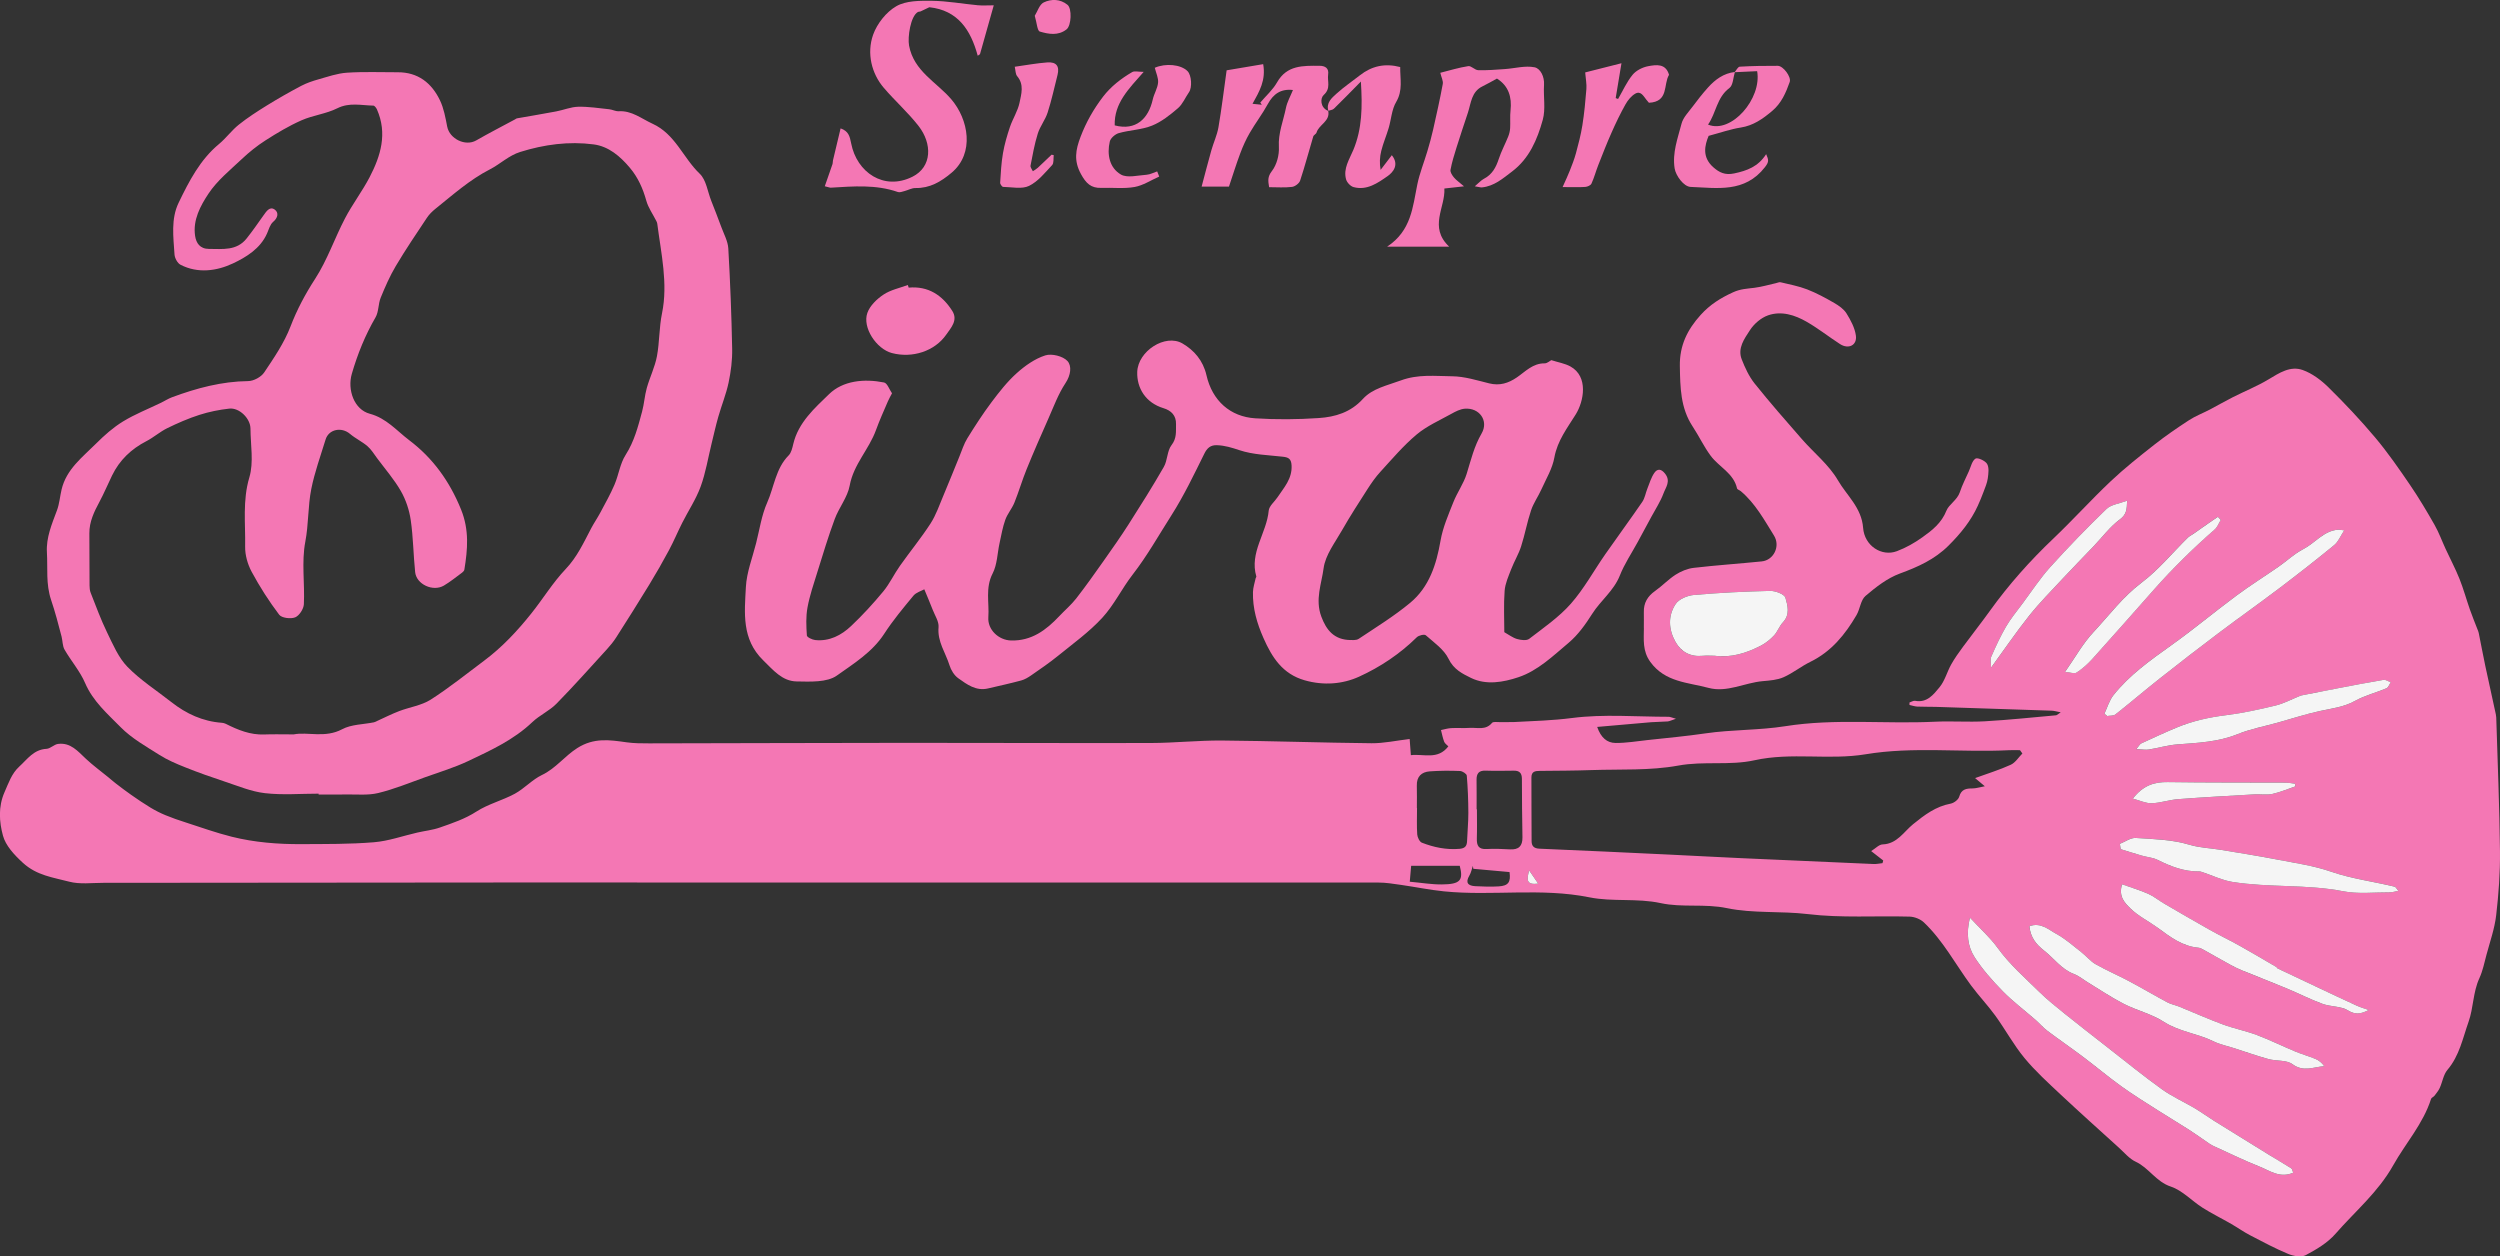 <?xml version="1.0" encoding="UTF-8"?>
<svg id="Capa_2" data-name="Capa 2" xmlns="http://www.w3.org/2000/svg" viewBox="0 0 957.5 481.18">
  <rect x="0" y="0" width="957.5" height="481.18" fill="#333333" stroke="none"/>
  <defs>
    <style>
      .cls-1 {
        fill: #fe7bbb;
      }

      .cls-1, .cls-2 {
        stroke-width: 0px;
      }

      .cls-2 {
        fill: #fff;
      }

      .cls-3 {
        opacity: .95;
      }
    </style>
  </defs>
  <g id="Capa_1-2" data-name="Capa 1">
    <g class="cls-3">
      <path class="cls-1" d="M539.9,283.05c.18,2.37.3,3.98.46,6.18,4.92-.6,10.3,1.92,14.36-3.38-.54-.57-1.33-1.07-1.6-1.77-.55-1.43-.83-2.98-1.22-4.47,1.29-.26,2.58-.67,3.88-.74,2.37-.13,4.75.07,7.12-.09,2.91-.19,6.12,1.02,8.54-1.91.44-.54,1.91-.28,2.91-.3,1.87-.04,3.75.06,5.62-.03,7.38-.38,14.7-.59,22.11-1.54,12.17-1.57,24.67-.47,37.04-.47.55,0,1.1.29,2.76.75-1.76.59-2.45.97-3.17,1.03-2.12.17-4.25.13-6.36.3-6.66.55-13.32,1.16-20.63,1.8,1.43,4.12,3.76,6.13,7.09,6.15,4.05.02,8.11-.66,12.16-1.11,7.4-.81,14.82-1.48,22.17-2.56,10.17-1.49,20.59-1.16,30.59-2.75,19.15-3.04,38.24-.79,57.32-1.72,6.36-.31,12.76.2,19.11-.16,9.11-.52,18.2-1.48,27.29-2.3.39-.03.75-.45,1.81-1.14-1.63-.31-2.52-.6-3.42-.63-14.81-.51-29.62-.99-44.44-1.46-2.37-.07-4.75,0-7.12-.11-.99-.05-1.97-.41-2.95-.62,0-.31,0-.62,0-.94.73-.23,1.52-.78,2.18-.65,4.57.87,7.05-2.44,9.32-5.18,2.04-2.46,2.88-5.89,4.48-8.75,1.33-2.37,2.93-4.6,4.55-6.8,3.37-4.59,6.92-9.05,10.24-13.68,7.22-10.06,15.4-19.24,24.38-27.77,7.47-7.11,14.4-14.8,21.89-21.88,5.27-4.98,10.99-9.51,16.7-14,4.26-3.35,8.75-6.44,13.3-9.4,2.49-1.62,5.33-2.7,7.98-4.08,2.94-1.54,5.81-3.21,8.77-4.71,4.58-2.32,9.39-4.24,13.77-6.88,4.11-2.48,8.32-5.23,13-3.58,3.68,1.3,7.15,3.93,9.98,6.72,6.22,6.13,12.24,12.51,17.86,19.2,4.81,5.73,9.09,11.92,13.31,18.11,3.38,4.95,6.45,10.12,9.42,15.34,1.66,2.92,2.81,6.14,4.23,9.21,1.76,3.81,3.74,7.54,5.3,11.43,1.52,3.8,2.6,7.78,3.95,11.65.9,2.57,1.94,5.1,2.92,7.64.18.46.39.92.49,1.4.86,4.27,1.66,8.56,2.56,12.83,1.3,6.15,2.67,12.29,4.01,18.43.08.36.13.74.14,1.11.51,17.08,1.25,34.15,1.43,51.23.09,8.19-.51,16.44-1.46,24.59-.6,5.12-2.38,10.11-3.72,15.13-.8,3.02-1.43,6.15-2.72,8.96-2.45,5.34-2.24,11.32-4.12,16.63-2.22,6.27-3.51,13.05-8.09,18.43-1.55,1.82-1.91,4.63-2.95,6.92-.49,1.08-1.29,2.04-2.02,3-.36.47-1.15.72-1.31,1.21-3.03,9.54-9.74,16.94-14.5,25.43-5.78,10.32-14.61,17.64-22.11,26.24-3,3.44-7.26,5.98-11.36,8.16-1.71.91-4.71.4-6.72-.44-5-2.08-9.8-4.64-14.61-7.15-2.48-1.29-4.77-2.93-7.2-4.33-3.66-2.11-7.47-3.98-11.04-6.24-4.12-2.62-7.7-6.61-12.14-8.08-5.69-1.88-8.38-7.18-13.46-9.53-2.42-1.12-4.31-3.45-6.36-5.31-7.51-6.81-15.07-13.58-22.47-20.51-4.76-4.47-9.64-8.9-13.78-13.92-4.14-5.02-7.28-10.86-11.11-16.15-2.91-4.02-6.37-7.63-9.32-11.62-5.98-8.1-10.7-17.16-18.09-24.16-1.34-1.27-3.6-2.15-5.47-2.2-12.98-.36-26.1.58-38.93-.96-10.4-1.24-20.99-.2-31.03-2.29-8.58-1.78-17.13-.13-25.36-1.92-9.1-1.97-18.44-.43-27.25-2.21-18.59-3.76-37.27-.43-55.79-2.3-5.47-.55-10.88-1.68-16.33-2.46-2.93-.42-5.88-.91-8.82-.91-111.8-.04-223.6-.05-335.41-.02-50.97.01-101.93.1-152.9.13-4.37,0-8.96.64-13.06-.45-6.09-1.61-12.39-2.34-17.71-7.21-3.45-3.16-6.62-6.65-7.64-10.41-1.41-5.19-1.89-11.02.6-16.65,1.57-3.54,2.72-7.13,5.66-9.82,3.1-2.83,5.54-6.53,10.43-6.78,1.49-.08,2.88-1.69,4.41-1.88,4.8-.62,7.58,2.8,10.67,5.7,2.7,2.53,5.71,4.72,8.58,7.07.99.81,1.94,1.66,2.95,2.43,1.94,1.48,3.88,2.97,5.89,4.37,2.41,1.67,4.83,3.33,7.34,4.84,1.83,1.11,3.77,2.08,5.75,2.9,2.48,1.03,5.02,1.9,7.58,2.72,5.9,1.9,11.74,4.01,17.74,5.51,8.77,2.19,17.77,2.9,26.79,2.84,9.24-.05,18.51.04,27.7-.72,5.6-.46,11.08-2.44,16.62-3.71,2.88-.66,5.87-.96,8.63-1.93,4.8-1.68,9.57-3.26,13.99-6.11,4.49-2.9,9.95-4.25,14.69-6.82,3.69-2,6.66-5.4,10.41-7.19,5.29-2.51,8.68-7.23,13.55-10.32,6.39-4.05,12.37-3.11,18.85-2.2,2.83.4,5.73.42,8.6.41,32.85-.05,65.7-.18,98.55-.2,31.23-.02,62.45.15,93.68.06,9.09-.03,18.18-1.02,27.26-.95,19.07.16,38.14.85,57.21,1.04,4.74.05,9.48-1.02,14.6-1.62ZM774.57,288.58c-.3-.42-.61-.84-.91-1.26-1.36,0-2.71-.06-4.07,0-18.34.95-36.7-1.49-55.09,1.57-13.98,2.32-28.36-.85-42.58,2.3-9.43,2.09-19.35.22-29.17,2.03-10.8,1.98-22.09,1.34-33.17,1.72-6.61.23-13.24.25-19.86.31-1.81.01-3.2.24-3.19,2.55.05,8.12,0,16.24.07,24.36.01,1.88.89,2.81,3.02,2.89,16.62.69,33.24,1.48,49.87,2.27,9.07.43,18.14.94,27.22,1.35,16.96.78,33.92,1.53,50.88,2.25,1.13.05,2.27-.21,3.41-.33.09-.34.19-.68.28-1.02-1.43-1.11-2.86-2.22-4.62-3.6,1.66-1.02,2.99-2.51,4.37-2.56,5.54-.18,8.14-4.86,11.66-7.72,4.44-3.6,8.7-6.82,14.43-7.9,1.25-.24,2.93-1.51,3.25-2.64.82-2.88,2.67-3.18,5.11-3.18,1.32,0,2.63-.44,4.71-.83-1.6-1.34-2.42-2.03-3.73-3.13,4.81-1.75,9.37-3.14,13.67-5.11,1.77-.81,2.99-2.85,4.46-4.33ZM878.29,449.15c-.28-.67-.35-1.42-.74-1.67-2.64-1.68-5.37-3.23-8.04-4.88-7.15-4.4-14.29-8.81-21.41-13.25-2.55-1.59-4.97-3.37-7.55-4.9-4.17-2.48-8.67-4.48-12.59-7.29-7.14-5.13-13.96-10.69-20.9-16.1-5.44-4.23-10.88-8.46-16.25-12.78-3.32-2.67-6.68-5.34-9.72-8.33-5.53-5.43-11.39-10.53-16-16.9-2.91-4.03-6.72-7.4-10.6-11.58-1.5,6.09-.86,11.08,1.83,15.22,3.04,4.69,6.83,8.97,10.76,12.97,3.87,3.94,8.34,7.29,12.51,10.93,1.56,1.36,2.93,2.98,4.57,4.22,4.48,3.38,9.12,6.55,13.6,9.92,4.97,3.74,9.75,7.76,14.8,11.39,4.57,3.28,9.37,6.23,14.11,9.26,3.94,2.52,7.97,4.9,11.91,7.43,2.63,1.69,5.14,3.54,7.73,5.29.68.46,1.44.81,2.18,1.15,5.64,2.55,11.21,5.3,16.96,7.57,3.95,1.56,7.74,4.54,12.84,2.33ZM777.26,354.75c.39,4.21,2.52,6.91,5.57,9.28,3.82,2.96,6.63,7.15,11.42,8.98,2.01.77,3.75,2.25,5.63,3.39,4.51,2.73,8.89,5.72,13.58,8.1,4.97,2.53,10.63,3.85,15.25,6.83,5.93,3.83,12.89,4.45,19.01,7.48,2.45,1.21,5.23,1.76,7.87,2.61,4.39,1.42,8.75,2.97,13.2,4.19,3.06.84,6.93.28,9.23,1.98,4.17,3.09,7.98,1.06,12.16.75-.96-1.35-2.1-2.25-3.39-2.78-2.52-1.04-5.17-1.77-7.68-2.82-4.94-2.06-9.75-4.45-14.76-6.33-4.26-1.6-8.78-2.48-13.05-4.06-5.63-2.08-11.12-4.55-16.69-6.81-1.48-.6-3.11-.88-4.51-1.63-4.96-2.65-9.8-5.52-14.77-8.16-4.2-2.23-8.6-4.11-12.73-6.46-1.98-1.13-3.49-3.06-5.32-4.49-3.14-2.45-6.16-5.18-9.63-7.07-3.07-1.68-6.06-4.6-10.4-2.98ZM811.91,323.19c.1.68.2,1.35.3,2.03,2.7.83,5.4,1.7,8.12,2.48,2,.58,4.2.7,6.02,1.62,5.04,2.53,10.16,4.52,15.91,4.43.48,0,.97.18,1.43.33,3.76,1.25,7.42,3.06,11.28,3.68,14.03,2.25,28.37.84,42.44,3.58,5.79,1.13,11.95.37,17.94.42.9,0,1.8-.31,3.21-.57-.72-.83-1-1.5-1.42-1.6-8.14-1.98-16.46-3.01-24.48-5.79-6.53-2.26-13.53-3.25-20.36-4.57-7.33-1.41-14.71-2.59-22.08-3.8-3.9-.64-7.76-.72-11.74-1.92-6.5-1.97-13.59-2.15-20.47-2.58-1.98-.13-4.07,1.45-6.11,2.25ZM907.2,386.84c-1.53-.55-3.11-1-4.59-1.68-5.19-2.37-10.35-4.82-15.51-7.25-4.92-2.32-9.84-4.64-14.76-6.98-.2-.1-.29-.43-.49-.55-4.58-2.68-9.14-5.4-13.77-7.98-3.92-2.19-7.97-4.14-11.89-6.34-5.83-3.27-11.6-6.64-17.37-10.01-2.06-1.2-3.93-2.78-6.09-3.73-3.18-1.41-6.54-2.41-9.98-3.63-1.51,4.75,1.19,7.26,3.15,9.19,3.03,2.99,7.07,4.93,10.55,7.49,4.74,3.48,9.39,7.06,15.56,7.6.59.05,1.18.35,1.71.65,3.44,1.91,6.84,3.88,10.29,5.77,1.52.83,3.08,1.61,4.68,2.27,5.71,2.34,11.46,4.55,17.16,6.92,4.58,1.91,9.01,4.19,13.66,5.89,3.17,1.15,7.05.85,9.79,2.53,2.95,1.81,5.14,1.24,7.89-.16ZM805.99,273.35c.35.3.7.59,1.04.89,1.07-.19,2.42-.03,3.17-.62,5.75-4.53,11.31-9.3,17.06-13.83,7.43-5.87,14.93-11.67,22.49-17.36,7.76-5.84,15.7-11.45,23.44-17.31,7.04-5.33,14-10.76,20.82-16.37,1.55-1.27,2.36-3.43,3.82-5.63-1.46-.15-1.95-.28-2.42-.24-5.53.47-8.75,5.12-13.28,7.45-3.39,1.75-6.25,4.5-9.42,6.7-5.36,3.72-10.91,7.2-16.15,11.08-8.4,6.23-16.45,12.96-24.96,19.03-8.01,5.7-16,11.37-22.16,19.12-1.6,2.01-2.33,4.71-3.46,7.09ZM818.2,286.92c2.27.1,3.53.36,4.71.17,3.69-.59,7.33-1.7,11.04-1.98,7.8-.6,15.54-.9,23-3.91,4.94-1.99,10.28-2.99,15.45-4.44,5.4-1.51,10.74-3.28,16.2-4.45,4.54-.98,9.07-1.49,13.31-3.84,3.78-2.09,8.1-3.16,12.11-4.86.73-.31,1.08-1.5,1.6-2.29-.92-.33-1.92-1.06-2.76-.92-6.1,1.02-12.17,2.2-18.24,3.36-4.4.84-8.8,1.73-13.2,2.6-.24.05-.47.15-.7.25-3.06,1.23-6.03,2.85-9.21,3.62-6.25,1.52-12.57,2.92-18.95,3.7-6.5.8-12.77,2.2-18.8,4.69-4.62,1.91-9.14,4.03-13.68,6.12-.51.24-.82.92-1.9,2.19ZM542.67,309.5h.05c0,3.37-.15,6.74.08,10.09.08,1.12.89,2.81,1.78,3.16,4.59,1.79,9.36,2.78,14.39,2.36,2.08-.17,2.85-1.03,2.92-2.97.13-3.61.5-7.22.49-10.82-.02-4.76-.2-9.52-.6-14.26-.06-.69-1.68-1.74-2.61-1.77-3.85-.15-7.72-.14-11.57.14-3.18.23-5.06,2.01-4.96,5.48.08,2.86.02,5.73.02,8.6ZM565.54,309.94s.08,0,.12,0c0,3.74.09,7.47-.03,11.2-.08,2.71.65,4.22,3.75,4.04,2.97-.17,5.97-.03,8.95.13,3.34.19,4.82-1.28,4.77-4.6-.12-7.47-.21-14.94-.21-22.41,0-2.23-.94-3.16-3.09-3.13-3.61.03-7.22.12-10.82-.01-2.64-.1-3.5,1.15-3.46,3.57.06,3.73.02,7.47.02,11.2ZM814.69,191.75c-3.05,1.18-6.15,1.5-7.91,3.2-7.41,7.16-14.61,14.58-21.52,22.23-3.93,4.35-7.17,9.33-10.68,14.05-2.14,2.88-4.46,5.67-6.26,8.76-2.16,3.7-3.95,7.63-5.67,11.55-.45,1.03-.07,2.42-.07,4.17,5.18-7.11,9.7-13.76,14.7-20.02,3.97-4.98,8.48-9.53,12.83-14.19,3.86-4.15,7.84-8.19,11.75-12.29,3.32-3.48,6.26-7.47,10.06-10.29,2.57-1.9,2.64-3.75,2.78-7.17ZM790.91,257.35c2.01.15,3.61.78,4.43.23,2.19-1.46,4.24-3.26,6.01-5.22,7.95-8.82,15.8-17.74,23.67-26.64,7.23-8.17,15-15.8,23.22-22.97,1.03-.9,1.55-2.4,2.3-3.62-.36-.4-.72-.8-1.09-1.2-1.3.89-2.61,1.77-3.9,2.67-1.89,1.31-3.76,2.65-5.65,3.96-.65.46-1.41.8-1.97,1.35-5.87,5.79-11.17,12.31-17.69,17.22-7.23,5.44-12.46,12.56-18.47,18.99-4.02,4.31-6.95,9.63-10.87,15.22ZM816.89,305.87c2.68.71,4.96,1.83,7.21,1.77,3.37-.1,6.7-1.3,10.08-1.56,9.8-.75,19.61-1.27,29.42-1.84,2.24-.13,4.57.3,6.72-.16,3-.65,5.87-1.9,8.79-2.89-.05-.35-.09-.69-.13-1.04-1.26-.14-2.52-.39-3.78-.4-14.98-.07-29.97.02-44.95-.21-5.2-.08-9.46,1.27-13.35,6.33ZM539.94,337.7c4.45.4,8.39,1.08,12.31,1.04,7.06-.07,8.28-1.55,6.84-7.14h-18.62c-.18,2.12-.34,3.94-.53,6.1ZM564.28,332.75c-.06-.37-.11-.75-.17-1.12-.43,1.24-.68,2.59-1.33,3.69-1.67,2.8-.49,3.94,2.26,4.09,2.97.16,5.97.25,8.93.08,3.75-.22,4.72-1.65,4.18-5.49-4.63-.42-9.25-.83-13.87-1.25ZM589.12,338.41c-1.02-1.48-2.03-2.96-3.46-5.04-.89,3.42-1.27,5.69,3.46,5.04Z"/>
      <path class="cls-1" d="M122.05,303.97c-6.87,0-13.8.59-20.58-.19-5.27-.6-10.39-2.79-15.5-4.47-5.07-1.67-10.11-3.46-15.06-5.44-3.39-1.35-6.81-2.81-9.88-4.76-5.13-3.25-10.6-6.32-14.8-10.58-5.04-5.12-10.63-9.92-13.64-16.94-1.95-4.54-5.37-8.43-7.86-12.77-.82-1.43-.72-3.36-1.15-5.03-1.21-4.68-2.47-9.47-3.98-13.92-2.1-6.23-1.27-12.22-1.63-18.29-.34-5.7,1.91-10.89,3.86-16.14.93-2.51,1.13-5.29,1.75-7.92,1.83-7.81,8.02-12.43,13.25-17.66,3.14-3.14,6.55-6.16,10.32-8.46,4.59-2.8,9.68-4.79,14.54-7.15,1.41-.68,2.75-1.57,4.22-2.11,9.41-3.49,18.98-6.06,29.16-6.18,2.1-.03,4.94-1.56,6.1-3.29,3.77-5.62,7.69-11.36,10.09-17.61,2.51-6.55,5.66-12.43,9.47-18.32,4.64-7.16,7.43-15.49,11.41-23.11,2.82-5.4,6.57-10.3,9.39-15.7,4.29-8.21,6.9-16.8,2.85-26-.27-.61-.92-1.48-1.4-1.48-4.61-.08-9.15-1.31-13.81,1.03-4.26,2.13-9.3,2.66-13.69,4.6-4.81,2.12-9.38,4.86-13.82,7.7-3.23,2.06-6.27,4.52-9.06,7.15-4.48,4.22-9.44,8.23-12.78,13.28-3.06,4.63-6.01,10.04-5.1,16.14.41,2.75,1.86,4.99,5.34,4.99,5.19,0,10.58.78,14.37-3.97,2.3-2.87,4.39-5.92,6.52-8.92,1.11-1.56,2.43-3.58,4.34-2.12,1.5,1.14,1.18,3.08-.68,4.65-1.16.98-1.64,2.83-2.3,4.35-2.56,5.9-8.06,9.19-13.11,11.57-6.09,2.87-13.38,3.96-20.07.5-1.16-.6-2.2-2.54-2.29-3.92-.43-6.67-1.43-13.61,1.58-19.83,3.99-8.23,8.17-16.44,15.48-22.5,2.71-2.25,4.83-5.22,7.58-7.41,3.38-2.7,7.05-5.06,10.73-7.34,4.28-2.64,8.66-5.14,13.11-7.49,2.09-1.1,4.38-1.88,6.66-2.52,3.59-1.01,7.21-2.3,10.88-2.54,6.47-.43,12.98-.16,19.48-.17,7.76-.02,12.96,4.1,16.15,10.72,1.49,3.09,2.12,6.66,2.78,10.08.92,4.74,6.99,7.67,11.09,5.32,4.92-2.82,9.96-5.41,14.95-8.1.22-.12.42-.32.65-.36,5.01-.89,10.04-1.71,15.04-2.66,2.83-.53,5.62-1.72,8.44-1.79,3.96-.09,7.94.55,11.91.96,1.22.13,2.42.83,3.6.76,5.07-.29,8.7,2.84,12.94,4.77,8.76,3.98,11.74,13.1,18.11,19.17,2.48,2.36,3,6.8,4.38,10.3,1.32,3.36,2.64,6.72,3.88,10.1.99,2.71,2.52,5.43,2.68,8.22.74,12.81,1.23,25.64,1.48,38.46.08,4.3-.48,8.69-1.37,12.91-.94,4.44-2.69,8.7-3.94,13.09-.97,3.38-1.72,6.81-2.56,10.22-1.36,5.53-2.27,11.23-4.21,16.54-1.77,4.83-4.7,9.22-7.04,13.85-1.75,3.46-3.24,7.06-5.07,10.47-2.39,4.47-4.91,8.88-7.55,13.2-4.14,6.79-8.38,13.5-12.66,20.2-1.03,1.62-2.27,3.14-3.57,4.56-6.4,7.01-12.7,14.11-19.35,20.88-2.68,2.72-6.43,4.37-9.21,7.02-7.1,6.77-15.84,10.78-24.48,14.88-5.32,2.52-11.03,4.25-16.6,6.24-5.96,2.13-11.85,4.57-17.97,6.05-3.92.95-8.2.47-12.32.55-3.5.07-7,.01-10.49.01,0-.11,0-.22,0-.33ZM112.51,281.27c5.31-1.06,12.01,1.52,18.53-1.97,3.53-1.89,8.11-1.82,12.21-2.66.46-.09.88-.38,1.32-.57,2.76-1.25,5.47-2.63,8.3-3.71,4.01-1.53,8.54-2.15,12.07-4.39,7.1-4.53,13.69-9.86,20.46-14.91,6.92-5.16,12.77-11.43,18.12-18.14,4.46-5.59,8.23-11.81,13.13-16.97,4.41-4.64,6.9-10.15,9.76-15.59,1.1-2.09,2.46-4.05,3.57-6.14,1.87-3.5,3.82-6.97,5.38-10.61,1.59-3.73,2.12-8.05,4.25-11.38,3.32-5.18,4.77-10.87,6.31-16.6.8-2.96.97-6.09,1.8-9.04,1.16-4.12,3.13-8.06,3.9-12.23,1-5.4.8-10.88,1.94-16.42,2.33-11.35-.37-22.88-1.83-34.28-.05-.36-.2-.71-.37-1.03-1.31-2.6-3.08-5.06-3.84-7.8-1.29-4.65-3.19-8.89-6.26-12.54-3.7-4.41-8.14-8.24-13.91-8.99-9.51-1.24-18.94.03-28.12,2.9-4.36,1.36-7.68,4.65-11.54,6.63-7.86,4.03-14.23,9.79-20.97,15.18-1.22.98-2.38,2.14-3.24,3.44-4.05,6.1-8.17,12.16-11.9,18.45-2.28,3.84-4.09,7.99-5.78,12.13-.97,2.38-.72,5.35-1.97,7.51-3.97,6.85-6.88,14.04-9.09,21.64-1.76,6.08.86,13.69,6.89,15.29,6.37,1.69,10.34,6.54,15.12,10.15,9.02,6.81,15.45,15.7,19.82,26.49,3.2,7.91,2.54,15.29,1.28,23.05-.07.42-.47.86-.84,1.13-2.3,1.7-4.54,3.53-6.99,4.98-4.16,2.47-10.54-.46-11.02-5.14-.69-6.64-.73-13.35-1.69-19.94-.56-3.81-1.85-7.73-3.75-11.06-2.56-4.48-6.02-8.45-9.12-12.62-1.18-1.59-2.24-3.37-3.71-4.63-2.06-1.76-4.61-2.94-6.68-4.7-3.27-2.77-8.15-1.79-9.36,2.18-1.92,6.28-4.19,12.5-5.47,18.92-1.32,6.62-1,13.44-2.29,20.22-1.48,7.72-.17,15.94-.55,23.92-.08,1.8-1.76,4.4-3.34,5.03-1.71.68-5.17.25-6.12-1.02-3.92-5.18-7.46-10.72-10.54-16.44-1.54-2.86-2.55-6.42-2.49-9.63.16-8.84-1.04-17.63,1.62-26.55,1.71-5.75.45-12.4.42-18.65-.02-3.88-4.26-8.08-8.11-7.66-3.85.43-7.73,1.21-11.42,2.39-4.24,1.36-8.36,3.16-12.37,5.12-2.79,1.37-5.19,3.53-7.96,4.96-5.82,3-10.27,7.25-13.14,13.13-1.64,3.35-3.07,6.81-4.83,10.09-2.05,3.82-3.92,7.63-3.88,12.12.06,6.62.02,13.24.07,19.86,0,.98.09,2.02.45,2.92,2.01,5.08,3.88,10.24,6.27,15.14,2.24,4.6,4.34,9.63,7.81,13.19,4.97,5.1,11.13,9.02,16.77,13.46,5.73,4.51,12.09,7.44,19.44,7.96.48.03.99.18,1.43.39,4.65,2.34,9.38,4.3,14.76,4.08,3.37-.14,6.74-.03,11.32-.03Z"/>
      <path class="cls-1" d="M354.05,225.68c-1.23.69-3.16,1.21-4.2,2.46-3.91,4.72-7.86,9.46-11.19,14.59-4.58,7.06-11.66,11.4-18.11,15.99-3.8,2.71-10.23,2.36-15.45,2.27-5.52-.09-8.95-4.34-12.78-8.07-8.34-8.12-7.16-18.25-6.65-28.06.29-5.66,2.51-11.24,3.92-16.83,1.32-5.21,2.09-10.68,4.24-15.53,2.68-6.03,3.24-13.05,8.22-18.08,1.04-1.05,1.42-2.88,1.79-4.43,1.95-8.22,8.23-13.72,13.7-19.04,5.33-5.18,13.45-5.98,21.04-4.46,1.25.25,2.05,2.7,3.06,4.14-.53,1.03-1.13,2.02-1.58,3.09-1.56,3.65-3.21,7.27-4.56,11-2.67,7.39-8.58,13.12-10.07,21.26-.81,4.47-4.11,8.43-5.73,12.82-2.48,6.68-4.53,13.53-6.66,20.34-1.39,4.47-2.93,8.95-3.77,13.53-.64,3.48-.48,7.16-.24,10.72.05.68,2.06,1.64,3.24,1.76,5.43.55,9.98-1.85,13.72-5.39,4.37-4.13,8.46-8.59,12.29-13.22,2.47-2.99,4.14-6.63,6.4-9.82,3.84-5.44,8.08-10.6,11.69-16.17,2.11-3.25,3.39-7.06,4.92-10.67,2.12-5,4.11-10.05,6.17-15.06.96-2.33,1.71-4.81,3.02-6.93,2.92-4.72,5.94-9.4,9.27-13.84,2.95-3.93,6.03-7.87,9.66-11.13,3.17-2.85,6.95-5.52,10.93-6.8,2.45-.79,6.74.28,8.47,2.13,1.75,1.88,1.31,5.42-.73,8.49-2.76,4.16-4.52,9-6.56,13.6-2.85,6.41-5.66,12.83-8.31,19.33-1.72,4.22-2.99,8.62-4.7,12.85-.92,2.28-2.65,4.25-3.48,6.55-1.03,2.87-1.54,5.94-2.2,8.93-.86,3.9-.88,8.21-2.65,11.63-2.88,5.57-1.25,11.21-1.65,16.79-.33,4.73,3.91,8.76,8.7,8.89,7.87.21,13.46-3.99,18.5-9.35,2.13-2.26,4.55-4.3,6.45-6.74,3.65-4.68,7.08-9.54,10.51-14.4,3.25-4.61,6.51-9.22,9.54-13.97,4.63-7.26,9.23-14.55,13.51-22.02,1.45-2.52,1.24-6.13,2.95-8.34,2.08-2.67,1.65-5.31,1.72-8.06.09-3.27-1.81-5.19-4.79-6.09-6.84-2.07-10.26-7.69-10.06-13.89.26-7.96,10.74-14.75,17.34-10.89,4.39,2.57,7.87,6.47,9.17,12.15,2.23,9.79,9.12,15.9,18.69,16.51,8.08.52,16.25.45,24.33-.1,6.3-.43,12.18-2.15,16.92-7.35,3.66-4.01,9.3-5.13,14.46-7.04,6.7-2.49,13.18-1.67,19.71-1.61,4.74.04,9.51,1.57,14.2,2.72,3.99.98,7.29-.04,10.58-2.29,3.28-2.24,6.11-5.44,10.65-5.38.96.01,1.94-.93,2.53-1.23,2.64.85,5.2,1.25,7.33,2.42,7.01,3.88,5.13,13.39,2.03,18.37-3.19,5.14-7.03,10.06-8.18,16.5-.75,4.24-3.17,8.21-4.98,12.24-1.22,2.72-3.02,5.21-3.95,8.01-1.51,4.52-2.35,9.26-3.81,13.8-.97,3.01-2.66,5.77-3.8,8.74-1.04,2.69-2.3,5.47-2.51,8.28-.4,5.32-.12,10.69-.12,15.83,1.73.96,3.21,2.13,4.87,2.61,1.47.42,3.65.71,4.66-.06,5.51-4.24,11.38-8.27,15.94-13.43,5.07-5.75,8.81-12.67,13.23-19.01,4.67-6.7,9.52-13.27,14.14-20.01,1-1.45,1.27-3.39,1.95-5.08.83-2.05,1.45-4.27,2.69-6.05,1.11-1.58,2.53-1.67,4.09.31,2.28,2.89.26,5.24-.58,7.52-1.15,3.13-3.04,5.98-4.63,8.94-1.75,3.27-3.52,6.53-5.29,9.78-2.31,4.25-5.06,8.32-6.82,12.78-2.32,5.86-7.34,9.55-10.58,14.66-2.55,4.03-5.45,8.1-9.05,11.12-5.94,4.99-11.76,10.67-19.19,13.16-5.74,1.92-12.35,3.15-18.18.28-3.2-1.57-6.63-3.22-8.59-7.3-1.73-3.6-5.57-6.25-8.73-9.04-.54-.48-2.71.03-3.45.77-6.46,6.38-14.02,11.41-22.1,15.09-6.33,2.88-13.56,3.45-20.79,1.4-8.54-2.42-12.54-8.78-15.81-16.16-2.5-5.64-4.19-11.43-4.04-17.63.04-1.78.66-3.55,1.03-5.31.05-.24.32-.49.26-.67-2.7-9.18,3.97-16.64,4.74-25.21.16-1.8,2.23-3.41,3.38-5.14,2.49-3.75,5.66-7.1,5.38-12.21-.14-2.56-1.22-3.08-3.38-3.32-5.56-.63-11.34-.75-16.56-2.49-2.92-.97-5.61-1.82-8.66-1.92-2.49-.09-3.78,1.15-4.81,3.23-3.97,8.02-7.8,16.07-12.65,23.69-4.85,7.61-9.25,15.47-14.81,22.64-4.14,5.34-7.12,11.65-11.66,16.57-5.01,5.43-11.13,9.84-16.91,14.53-3.28,2.67-6.8,5.06-10.28,7.48-1.18.82-2.5,1.61-3.87,1.98-4.21,1.13-8.47,2.06-12.71,3.05-4.59,1.07-8.04-1.56-11.37-3.92-1.53-1.09-2.77-3.1-3.34-4.94-1.48-4.81-4.7-9.05-4.2-14.59.2-2.17-1.42-4.53-2.28-6.78-.88-2.29-1.86-4.55-3.18-7.75ZM517.34,245.13c.38-.05,2.03.22,3.05-.46,6.67-4.45,13.56-8.68,19.71-13.79,7.29-6.05,10.04-14.65,11.63-23.84.88-5.05,3.01-9.92,4.92-14.74,1.46-3.7,3.91-7.05,5.08-10.82,1.63-5.26,2.85-10.53,5.71-15.44,2.83-4.87-.82-9.95-6.42-9.51-1.79.14-3.61,1.1-5.24,2.01-4.5,2.5-9.35,4.63-13.24,7.9-5.04,4.23-9.36,9.35-13.83,14.23-1.85,2.01-3.44,4.29-4.92,6.59-3.36,5.23-6.73,10.45-9.81,15.85-2.69,4.72-6.38,9.48-7.05,14.56-.78,5.95-3.31,11.93-.87,18.48,1.91,5.13,4.88,8.95,11.29,8.99Z"/>
      <path class="cls-1" d="M629.59,240.46c0-2,.04-4,0-5.99-.1-3.54,1.42-6.09,4.31-8.13,2.74-1.93,5.08-4.46,7.89-6.25,2.04-1.3,4.51-2.32,6.89-2.6,8.66-1.01,17.38-1.59,26.06-2.47,4.59-.46,7.23-5.81,4.7-9.89-3.74-6.01-7.16-12.32-12.7-17-.47-.39-1.35-.63-1.45-1.07-1.33-5.85-6.91-8.2-10.09-12.48-2.62-3.52-4.5-7.58-6.93-11.26-4.67-7.08-4.74-14.98-4.89-23.07-.15-7.88,2.86-13.98,7.98-19.64,3.55-3.93,7.58-6.46,12.4-8.66,2.91-1.33,5.44-1.37,8.25-1.73,2.76-.36,5.46-1.16,8.18-1.77.6-.13,1.26-.47,1.79-.34,3.41.83,6.91,1.47,10.16,2.73,3.59,1.4,7.03,3.26,10.38,5.2,1.77,1.02,3.66,2.34,4.7,4.02,1.61,2.59,3.17,5.51,3.58,8.45.53,3.72-2.81,5.37-6.05,3.28-4.3-2.77-8.34-5.99-12.76-8.53-4.55-2.62-9.71-4.28-14.84-2.48-2.69.94-5.38,3.27-6.94,5.7-2.09,3.24-4.82,6.86-3.13,11.16,1.27,3.24,2.79,6.55,4.93,9.23,5.81,7.27,11.96,14.27,18.08,21.28,4.62,5.29,10.38,9.86,13.83,15.8,3.4,5.86,9.07,10.48,9.65,18.22.52,6.93,7.15,11.1,12.9,8.95,3.47-1.3,6.82-3.19,9.84-5.36,3.73-2.67,7.29-5.42,9.18-10.19.95-2.38,4.11-4.02,5.12-7.03.92-2.77,2.27-5.39,3.47-8.06.76-1.7,1.21-3.98,2.54-4.83.81-.51,3.73.81,4.44,2.03.83,1.44.51,3.7.26,5.54-.24,1.75-.99,3.45-1.61,5.13-.67,1.79-1.4,3.57-2.19,5.31-2.67,5.89-6.65,10.74-11.23,15.31-5.35,5.32-11.73,8.16-18.67,10.71-4.8,1.77-9.17,5.18-13.13,8.56-1.87,1.6-2.08,5-3.45,7.35-4.35,7.45-9.65,13.97-17.67,17.89-3.54,1.73-6.68,4.31-10.27,5.9-2.42,1.07-5.29,1.26-7.99,1.5-6.96.61-13.68,4.48-20.74,2.58-7.87-2.12-16.65-2.14-22.31-9.97-3.06-4.23-2.45-8.59-2.45-13.06ZM656.66,251.15c6.38.86,12.21-1,17.76-3.87,1.87-.97,3.61-2.37,5.04-3.91,1.36-1.46,2.02-3.57,3.39-5.01,2.81-2.95,1.81-6.48.97-9.41-.39-1.37-3.83-2.67-5.85-2.63-9.76.22-19.52.7-29.24,1.56-2.45.22-5.66,1.54-6.93,3.43-3.04,4.51-2.76,9.77-.1,14.51,2.2,3.94,5.81,5.82,10.48,5.35,1.48-.15,2.99-.02,4.48-.02Z"/>
      <path class="cls-1" d="M315.89,71.35c1.06-3.02,2.02-5.73,2.94-8.45.16-.46.09-.99.2-1.48.95-4.05,1.93-8.09,2.92-12.25,3.04,1.06,3.52,3.03,4.05,5.77,2.13,11.02,12.5,18.25,23.48,12.74,7.56-3.79,7.6-12.69,2.31-19.46-4.1-5.24-9.07-9.64-13.31-14.6-4.67-5.46-6.59-13.22-4.07-20.33,1.51-4.24,5.02-8.68,8.86-10.9,3.73-2.16,9.03-2.13,13.63-2.08,5.87.06,11.72,1.15,17.58,1.7,1.82.17,3.67.03,6.13.03-1.83,6.49-3.56,12.61-5.28,18.72-.29.2-.57.39-.86.59-2.67-9.88-7.61-17.42-18.54-18.58-.84.41-2.07,1.01-3.31,1.58-.33.15-.78.08-1.09.26-2.8,1.6-3.96,9.61-3.36,12.85,1.82,9.81,10.48,13.94,16.12,20.5,6.67,7.76,9.06,20.72.19,28.18-4.16,3.5-8.34,5.97-13.9,5.88-1.38-.02-2.76.8-4.16,1.16-.83.21-1.8.62-2.51.37-8.43-2.95-17.08-2.19-25.72-1.67-.34.02-.7-.16-2.33-.55Z"/>
      <path class="cls-1" d="M560.71,71.36c-2.92.32-4.91.55-7.52.84.44,7.23-6.11,14.76,1.85,22.28h-23.78c9.32-6.14,9.8-15.25,11.58-23.88.89-4.31,2.58-8.45,3.84-12.69.82-2.75,1.59-5.52,2.22-8.32,1.31-5.79,2.6-11.59,3.68-17.43.22-1.18-.54-2.54-.95-4.28,3.55-.89,7.09-1.99,10.71-2.55,1.15-.18,2.51,1.51,3.8,1.55,3.39.1,6.8-.18,10.2-.42,3.82-.26,7.78-1.41,11.39-.69,2.21.44,3.84,3.54,3.63,6.73-.29,4.48.68,9.23-.49,13.42-2.09,7.49-5.12,14.75-11.74,19.76-3.53,2.67-6.86,5.62-11.51,6.09-.58.06-1.18-.17-2.77-.42,1.55-1.3,2.41-2.32,3.5-2.88,3.17-1.64,4.61-4.37,5.68-7.61.97-2.94,2.46-5.7,3.62-8.59.41-1.01.67-2.13.73-3.22.13-2.24-.1-4.51.15-6.74.56-5.15-.73-9.4-5.2-12.22-1.83.99-3.62,2.05-5.49,2.95-4.34,2.08-4.42,6.47-5.67,10.23-1.48,4.45-2.97,8.89-4.37,13.36-.87,2.77-1.73,5.57-2.26,8.42-.16.87.63,2.09,1.3,2.9.86,1.04,2.02,1.82,3.88,3.42Z"/>
      <path class="cls-1" d="M508.7,42.43c.86,4.03-3.55,5.24-4.47,8.34-.17.58-1.09.93-1.26,1.51-1.69,5.63-3.17,11.31-5.02,16.89-.35,1.06-1.95,2.27-3.1,2.41-2.82.35-5.71.11-8.78.11-.38-2.38-.68-3.93,1.06-6.17,1.86-2.39,2.86-6.16,2.68-9.24-.3-5.32,1.71-10.01,2.71-14.96.46-2.28,1.7-4.41,2.68-6.85-4.69-.54-7.55,1.57-9.62,5.37-2.08,3.82-4.76,7.31-6.94,11.08-1.43,2.47-2.62,5.13-3.62,7.81-1.57,4.18-2.88,8.46-4.33,12.75h-10.47c1.32-4.93,2.46-9.41,3.71-13.84.84-2.97,2.2-5.84,2.73-8.85,1.19-6.88,2.01-13.82,3.14-21.86,4.06-.68,8.94-1.5,14-2.36,1.09,6.22-1.46,10.44-4.09,15.19,1.32.13,2.44.25,3.56.36-.19-.28-.38-.56-.58-.84,2.17-2.56,4.78-4.85,6.41-7.72,3.79-6.68,9.97-6.38,16.21-6.37,2.29,0,3.72.98,3.37,3.32-.39,2.59,1.14,5.34-1.7,7.86-1.35,1.2-1.46,4.83,1.78,6.14l-.08-.08Z"/>
      <path class="cls-1" d="M664.34,27.67c.66-.74,1.29-2.09,1.99-2.13,4.84-.28,9.7-.35,14.55-.33,2.09,0,5.26,4.26,4.58,6.18-1.46,4.14-3.18,8.14-6.72,11.11-3.58,3.01-7.2,5.6-12.04,6.35-3.87.6-7.63,1.94-12.29,3.18-1.49,3.58-2.64,8.17,1.86,12.09,2.22,1.94,4.41,3.05,7.94,2.3,4.95-1.05,9.17-2.59,12.23-7.38.99,2.25,1.12,2.96-.47,4.99-7.75,9.94-18.28,7.94-28.46,7.56-2.67-.1-5.7-4.38-6.12-7.07-.95-6.02,1.2-11.56,2.64-17.15.62-2.39,2.69-4.45,4.25-6.55,1.86-2.5,3.79-4.97,5.88-7.29,2.76-3.07,6-5.46,10.3-5.96-.65,2.1-.66,5.08-2.1,6.15-4.88,3.62-5.05,9.56-8.18,14,8.89,3.67,20.68-9.93,18.81-20.46-2.82.13-5.74.27-8.66.4Z"/>
      <path class="cls-1" d="M443.97,67.63c-3.14,1.38-6.17,3.41-9.45,3.99-4.13.73-8.46.18-12.7.34-4,.15-5.9-1.79-7.82-5.31-2.77-5.09-2.08-9.17-.12-14.32,2.15-5.64,5.04-10.65,8.59-15.3,2.97-3.88,6.91-6.94,11.15-9.42.89-.52,2.34-.08,4.41-.08-5.71,6.49-11.36,11.99-11.1,20.49,8.14,2.16,12.94-2.6,14.57-9.91.49-2.2,1.84-4.26,2.04-6.45.17-1.79-.77-3.69-1.26-5.7,4.04-1.8,9.98-1.33,12.56,1.31,1.54,1.58,1.8,6.25.54,8.05-1.43,2.04-2.41,4.55-4.22,6.11-3.03,2.6-6.32,5.23-9.96,6.69-3.97,1.6-8.53,1.68-12.71,2.86-1.38.39-3.15,1.92-3.45,3.23-1.14,4.95-.12,10.04,4.22,12.61,2.46,1.45,6.52.33,9.85.11,1.39-.09,2.73-.84,4.09-1.29l.76,1.96Z"/>
      <path class="cls-1" d="M598.47,71.66c1.18-2.65,2.04-4.42,2.75-6.25.87-2.21,1.75-4.44,2.37-6.72.95-3.53,1.89-7.09,2.46-10.69.73-4.61,1.18-9.26,1.54-13.91.15-1.89-.26-3.82-.46-6.35,3.98-1.01,8.36-2.12,13.89-3.52-.88,5.35-1.55,9.35-2.21,13.35.31.11.61.23.92.34,1.81-3.12,3.29-6.51,5.55-9.26,1.35-1.65,3.8-2.89,5.95-3.29,3.1-.58,6.75-1.13,8.01,3.3-2.26,3.66.02,10.33-7.7,10.7,0,.01-.52-.58-1.01-1.2-1.09-1.38-2.13-3.45-4.18-2.31-1.54.86-2.86,2.49-3.76,4.07-1.96,3.48-3.69,7.09-5.31,10.74-1.85,4.16-3.51,8.41-5.17,12.64-.91,2.32-1.54,4.76-2.58,7.02-.3.67-1.53,1.21-2.37,1.27-2.34.17-4.71.06-8.69.06Z"/>
      <path class="cls-1" d="M348.01,110.16c7.53-.67,12.88,2.89,16.72,8.93,2.26,3.56-.52,6.47-2.26,8.99-4.46,6.48-13.08,9.19-20.87,7.14-5.94-1.57-11.38-9.76-9.4-15.37.97-2.76,3.63-5.32,6.17-7.01,2.72-1.82,6.19-2.51,9.33-3.69.11.33.21.67.32,1Z"/>
      <path class="cls-1" d="M508.78,42.51c-.96-3.17,1.3-5,3.16-6.69,2.78-2.52,5.92-4.64,8.89-6.97,4.54-3.56,9.55-4.71,15.45-3.17-.07,4.56,1.1,8.91-1.54,13.36-1.72,2.89-1.89,6.67-2.88,10.01-.87,2.93-2.09,5.76-2.83,8.71-.6,2.37-.71,4.85-.25,7.3,1.4-1.83,2.79-3.66,4.29-5.62,2.98,3.71.39,6.61-1.6,8-3.77,2.63-7.94,5.62-13.08,4.21-1.17-.32-2.53-1.79-2.85-2.98-1.12-4.15,1.25-7.57,2.78-11.22,3.39-8.11,3.52-16.61,2.9-26.22-3.92,3.97-7.08,7.24-10.34,10.41-.51.49-1.44.55-2.17.8,0,0,.08.08.08.08Z"/>
      <path class="cls-1" d="M403.58,59.42c-.18,1.3.11,3.03-.62,3.81-2.73,2.91-5.41,6.3-8.85,7.97-2.74,1.32-6.56.44-9.9.38-.42,0-1.19-1.07-1.15-1.59.24-3.77.43-7.56,1.07-11.28.59-3.4,1.56-6.75,2.66-10.03,1.07-3.17,3.02-6.11,3.69-9.34.68-3.3,1.84-6.93-.9-10.16-.69-.82-.61-2.28-.93-3.61,4.37-.61,8.39-1.36,12.44-1.66,3.53-.26,4.78,1.46,3.94,4.8-1.22,4.82-2.27,9.69-3.79,14.41-.9,2.8-2.9,5.25-3.77,8.05-1.25,3.99-1.98,8.15-2.78,12.27-.12.63.58,1.43.89,2.15.63-.43,1.32-.8,1.88-1.31,1.79-1.65,3.54-3.35,5.3-5.03.28.06.55.12.83.18Z"/>
      <path class="cls-1" d="M396.32,6.03c1.03-1.62,1.78-4.32,3.45-5.11,2.86-1.36,6.29-1.36,9.09.93,1.76,1.44,1.47,7.94-.35,9.38-3.22,2.55-6.92,1.85-10.27.85-.97-.29-1.13-3.34-1.93-6.05Z"/>
      <path class="cls-2" d="M878.29,449.15c-5.1,2.21-8.89-.77-12.84-2.33-5.75-2.27-11.32-5.01-16.96-7.57-.75-.34-1.51-.69-2.18-1.15-2.59-1.74-5.1-3.6-7.73-5.29-3.94-2.53-7.97-4.91-11.91-7.43-4.74-3.03-9.54-5.98-14.11-9.26-5.05-3.63-9.82-7.65-14.8-11.39-4.48-3.37-9.12-6.55-13.6-9.92-1.65-1.24-3.01-2.86-4.57-4.22-4.18-3.64-8.64-6.99-12.51-10.93-3.93-4-7.72-8.28-10.76-12.97-2.68-4.14-3.33-9.12-1.83-15.22,3.88,4.18,7.69,7.56,10.6,11.58,4.61,6.37,10.47,11.47,16,16.9,3.04,2.98,6.4,5.65,9.72,8.33,5.37,4.32,10.82,8.54,16.25,12.78,6.94,5.41,13.76,10.97,20.9,16.1,3.92,2.82,8.42,4.81,12.59,7.29,2.58,1.53,5.01,3.31,7.55,4.9,7.12,4.44,14.26,8.85,21.41,13.25,2.67,1.64,5.4,3.19,8.04,4.88.39.25.46,1,.74,1.67Z"/>
      <path class="cls-2" d="M777.26,354.75c4.34-1.62,7.32,1.3,10.4,2.98,3.46,1.89,6.49,4.62,9.63,7.07,1.83,1.43,3.34,3.36,5.32,4.49,4.13,2.35,8.53,4.23,12.73,6.46,4.97,2.64,9.81,5.51,14.77,8.16,1.39.75,3.03,1.03,4.51,1.63,5.57,2.26,11.06,4.73,16.69,6.81,4.27,1.58,8.79,2.46,13.05,4.06,5,1.89,9.82,4.27,14.76,6.33,2.52,1.05,5.16,1.78,7.68,2.82,1.29.53,2.43,1.44,3.39,2.78-4.19.31-7.99,2.34-12.16-.75-2.3-1.7-6.17-1.14-9.23-1.98-4.45-1.22-8.81-2.78-13.2-4.19-2.63-.85-5.41-1.4-7.87-2.61-6.12-3.03-13.08-3.65-19.01-7.48-4.62-2.99-10.29-4.3-15.25-6.83-4.69-2.38-9.07-5.37-13.58-8.1-1.88-1.14-3.61-2.62-5.63-3.39-4.79-1.83-7.6-6.01-11.42-8.98-3.05-2.37-5.18-5.07-5.57-9.28Z"/>
      <path class="cls-2" d="M811.91,323.19c2.04-.8,4.13-2.38,6.11-2.25,6.87.44,13.97.62,20.47,2.58,3.98,1.2,7.84,1.28,11.74,1.92,7.37,1.21,14.75,2.38,22.08,3.8,6.83,1.32,13.83,2.31,20.36,4.57,8.02,2.78,16.34,3.81,24.48,5.79.42.1.7.76,1.42,1.6-1.41.26-2.31.57-3.21.57-5.99-.04-12.15.71-17.94-.42-14.07-2.74-28.41-1.33-42.44-3.58-3.86-.62-7.52-2.43-11.28-3.68-.46-.15-.96-.34-1.43-.33-5.74.08-10.87-1.9-15.91-4.43-1.82-.91-4.02-1.04-6.02-1.62-2.72-.78-5.41-1.65-8.12-2.48-.1-.68-.2-1.35-.3-2.03Z"/>
      <path class="cls-2" d="M907.2,386.84c-2.74,1.4-4.94,1.98-7.89.16-2.74-1.69-6.62-1.38-9.79-2.53-4.65-1.7-9.08-3.98-13.66-5.89-5.69-2.37-11.45-4.59-17.16-6.92-1.6-.66-3.16-1.43-4.68-2.27-3.45-1.89-6.86-3.86-10.29-5.77-.53-.3-1.13-.6-1.71-.65-6.17-.54-10.82-4.12-15.56-7.6-3.49-2.55-7.53-4.49-10.55-7.49-1.95-1.93-4.65-4.44-3.15-9.19,3.44,1.23,6.8,2.23,9.98,3.63,2.16.95,4.03,2.53,6.09,3.73,5.77,3.37,11.55,6.74,17.37,10.01,3.92,2.2,7.97,4.15,11.89,6.34,4.63,2.59,9.19,5.31,13.77,7.98.2.12.29.45.49.55,4.91,2.34,9.83,4.66,14.76,6.98,5.16,2.43,10.32,4.88,15.51,7.25,1.48.68,3.06,1.12,4.59,1.68Z"/>
      <path class="cls-2" d="M805.99,273.35c1.13-2.38,1.86-5.08,3.46-7.09,6.16-7.75,14.15-13.41,22.16-19.12,8.52-6.07,16.56-12.8,24.96-19.03,5.24-3.89,10.79-7.36,16.15-11.08,3.17-2.2,6.03-4.96,9.42-6.7,4.53-2.33,7.75-6.99,13.28-7.45.47-.04.96.09,2.42.24-1.46,2.21-2.27,4.36-3.82,5.63-6.82,5.6-13.78,11.04-20.82,16.37-7.75,5.86-15.68,11.47-23.44,17.31-7.57,5.7-15.06,11.49-22.49,17.36-5.75,4.54-11.31,9.3-17.06,13.83-.75.59-2.1.43-3.17.62-.35-.3-.7-.59-1.04-.89Z"/>
      <path class="cls-2" d="M818.2,286.92c1.08-1.28,1.39-1.96,1.9-2.19,4.54-2.09,9.07-4.21,13.68-6.12,6.02-2.49,12.3-3.89,18.8-4.69,6.37-.79,12.7-2.19,18.95-3.7,3.17-.77,6.14-2.39,9.21-3.62.23-.09.46-.2.7-.25,4.4-.87,8.79-1.76,13.2-2.6,6.07-1.16,12.14-2.34,18.24-3.36.85-.14,1.84.59,2.76.92-.53.79-.88,1.98-1.6,2.29-4.01,1.7-8.34,2.77-12.11,4.86-4.24,2.35-8.77,2.86-13.31,3.84-5.47,1.18-10.81,2.94-16.2,4.45-5.16,1.44-10.51,2.44-15.45,4.44-7.46,3.01-15.2,3.32-23,3.91-3.71.28-7.35,1.39-11.04,1.98-1.18.19-2.44-.07-4.71-.17Z"/>
      <path class="cls-2" d="M814.69,191.75c-.13,3.42-.21,5.27-2.78,7.17-3.81,2.82-6.74,6.81-10.06,10.29-3.91,4.1-7.89,8.14-11.75,12.29-4.35,4.67-8.86,9.22-12.83,14.19-5,6.27-9.52,12.92-14.7,20.02,0-1.75-.38-3.14.07-4.17,1.72-3.93,3.51-7.85,5.67-11.55,1.8-3.09,4.12-5.88,6.26-8.76,3.51-4.72,6.76-9.7,10.68-14.05,6.91-7.65,14.1-15.07,21.52-22.23,1.77-1.71,4.87-2.03,7.91-3.2Z"/>
      <path class="cls-2" d="M790.91,257.35c3.92-5.59,6.85-10.92,10.87-15.22,6.01-6.43,11.24-13.55,18.47-18.99,6.52-4.91,11.82-11.44,17.69-17.22.56-.55,1.32-.89,1.97-1.35,1.89-1.32,3.76-2.65,5.65-3.96,1.29-.9,2.6-1.78,3.9-2.67.36.4.72.8,1.09,1.2-.76,1.22-1.27,2.72-2.3,3.62-8.22,7.18-15.99,14.8-23.22,22.97-7.87,8.89-15.72,17.82-23.67,26.64-1.77,1.97-3.82,3.76-6.01,5.22-.82.55-2.42-.08-4.43-.23Z"/>
      <path class="cls-2" d="M816.89,305.87c3.9-5.05,8.16-6.4,13.35-6.33,14.98.23,29.97.14,44.95.21,1.26,0,2.52.26,3.78.4.04.35.09.69.13,1.04-2.92.99-5.79,2.24-8.79,2.89-2.15.47-4.48.04-6.72.16-9.81.56-19.62,1.09-29.42,1.84-3.38.26-6.71,1.46-10.08,1.56-2.24.07-4.52-1.06-7.21-1.77Z"/>
      <path class="cls-2" d="M589.12,338.41c-4.73.65-4.35-1.62-3.46-5.04,1.42,2.07,2.44,3.56,3.46,5.04Z"/>
      <path class="cls-2" d="M656.66,251.15c-1.5,0-3-.13-4.48.02-4.67.47-8.28-1.42-10.48-5.35-2.65-4.74-2.93-10,.1-14.51,1.27-1.89,4.48-3.21,6.93-3.43,9.72-.86,19.49-1.34,29.24-1.56,2.02-.04,5.46,1.26,5.85,2.63.84,2.93,1.84,6.46-.97,9.41-1.37,1.44-2.03,3.56-3.39,5.01-1.44,1.54-3.18,2.94-5.04,3.91-5.54,2.87-11.37,4.72-17.76,3.87Z"/>
    </g>
  </g>
</svg>